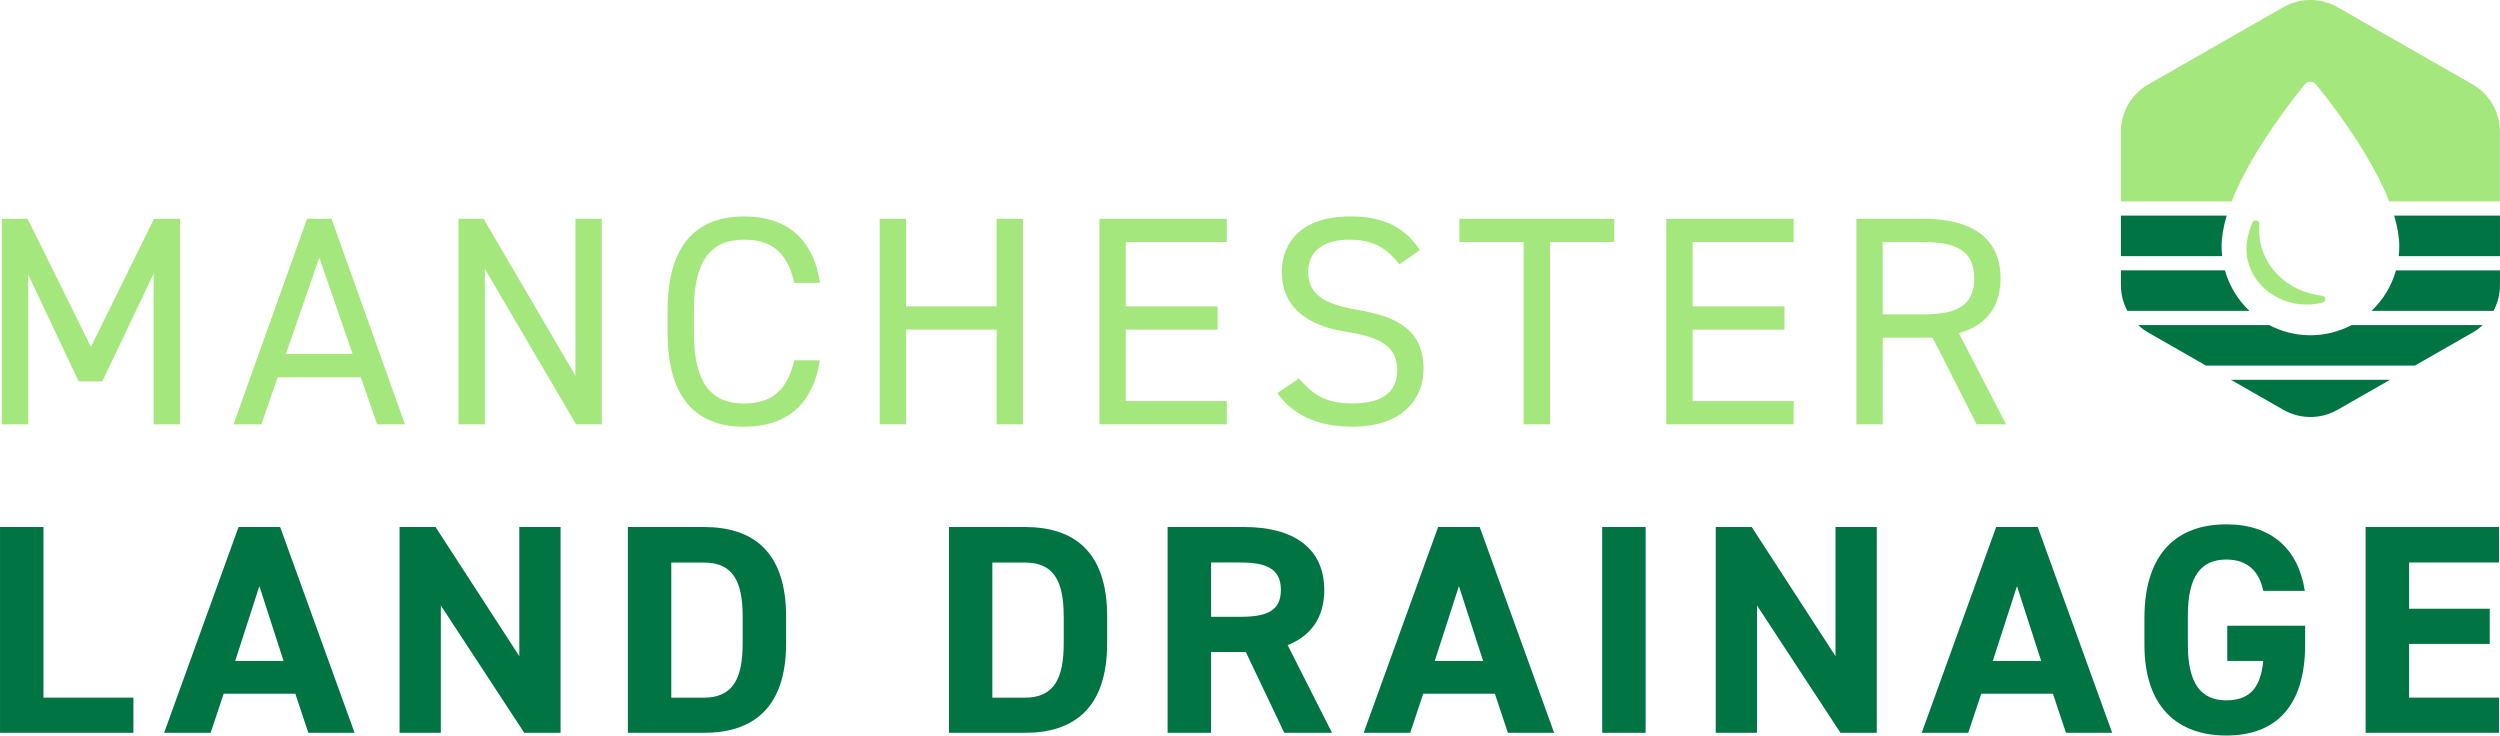 <?xml version="1.0" encoding="UTF-8"?>
<svg xmlns="http://www.w3.org/2000/svg" id="a" width="303.73mm" height="89.36mm" viewBox="0 0 860.97 253.31">
  <defs>
    <style>.b{fill:#007543;}.c{fill:#a4e77d;}</style>
  </defs>
  <path class="b" d="M14.96,240.26h30.98v12.12H0v-70.88h14.96v58.76Z"></path>
  <path class="b" d="M56.51,252.38l25.64-70.88h14.32l25.64,70.88h-15.92l-4.49-13.46h-24.68l-4.49,13.46h-16.03ZM80.98,227.63h16.67l-8.33-25.78-8.33,25.78Z"></path>
  <path class="b" d="M193.05,181.5v70.88h-12.5l-28.74-43.86v43.86h-14.21v-70.88h12.39l28.85,44.48v-44.48h14.21Z"></path>
  <path class="b" d="M216.23,252.38v-70.88h26.18c16.67,0,28.31,8.22,28.31,30.82v9.24c0,22.5-11.65,30.82-28.31,30.82h-26.18ZM255.76,221.57v-9.24c0-12.22-3.42-18.59-13.36-18.59h-11.22v46.53h11.22c9.94,0,13.36-6.47,13.36-18.7Z"></path>
  <path class="b" d="M326.8,252.38v-70.88h26.18c16.67,0,28.31,8.22,28.31,30.82v9.24c0,22.5-11.65,30.82-28.31,30.82h-26.18ZM366.33,221.57v-9.24c0-12.22-3.42-18.59-13.36-18.59h-11.22v46.53h11.22c9.94,0,13.36-6.47,13.36-18.7Z"></path>
  <path class="b" d="M442.29,252.38l-13.25-27.84h-11.97v27.84h-14.96v-70.88h26.39c16.99,0,27.56,7.29,27.56,21.67,0,9.55-4.59,15.82-12.61,19l15.28,30.2h-16.45ZM427.12,212.42c8.87,0,14-1.85,14-9.25s-5.13-9.45-14-9.45h-10.04v18.7h10.04Z"></path>
  <path class="b" d="M469.63,252.38l25.64-70.88h14.32l25.64,70.88h-15.92l-4.49-13.46h-24.68l-4.49,13.46h-16.03ZM494.1,227.63h16.67l-8.33-25.78-8.33,25.78Z"></path>
  <path class="b" d="M566.74,252.38h-14.96v-70.88h14.96v70.88Z"></path>
  <path class="b" d="M646.34,181.5v70.88h-12.5l-28.74-43.86v43.86h-14.21v-70.88h12.39l28.85,44.48v-44.48h14.21Z"></path>
  <path class="b" d="M661.82,252.38l25.64-70.88h14.32l25.64,70.88h-15.92l-4.49-13.46h-24.68l-4.49,13.46h-16.03ZM686.29,227.63h16.67l-8.33-25.78-8.33,25.78Z"></path>
  <path class="b" d="M793.87,215.51v6.47c0,21.67-10.47,31.33-27.14,31.33s-28.21-9.66-28.21-31.33v-9.04c0-22.91,11.65-32.36,28.21-32.36,15.49,0,24.79,8.42,27.03,22.91h-14.32c-1.28-6.47-5.23-10.79-12.71-10.79-8.65,0-13.25,5.65-13.25,19.21v10.07c0,13.56,4.59,19.21,13.25,19.21s11.86-5.03,12.71-13.56h-12.39v-12.12h26.82Z"></path>
  <path class="b" d="M860.64,181.5v12.22h-30.98v15.92h27.78v12.12h-27.78v18.49h30.98v12.12h-45.94v-70.88h45.94Z"></path>
  <path class="b" d="M765.1,84.87c0-3.16.59-6.71,1.76-10.61h-36.44v13.95h34.87c-.12-1.1-.19-2.21-.19-3.34Z"></path>
  <path class="b" d="M766.24,93.11h-35.82v5.11c0,3.14.79,6.16,2.21,8.83h42.04c-3.96-3.75-6.92-8.55-8.43-13.95Z"></path>
  <path class="b" d="M826.29,84.87c0,1.13-.07,2.24-.19,3.34h34.87v-13.95h-36.44c1.17,3.9,1.76,7.44,1.76,10.61Z"></path>
  <path class="b" d="M786.35,141.13c5.79,3.31,12.9,3.31,18.69,0l18.04-10.32h-54.76l18.04,10.32Z"></path>
  <path class="b" d="M816.72,107.06h42.04c1.42-2.68,2.21-5.7,2.21-8.83v-5.11h-35.82c-1.51,5.4-4.47,10.19-8.43,13.95Z"></path>
  <path class="b" d="M795.7,115.46c-5.12,0-9.94-1.27-14.18-3.5h-45.13c1.05.99,2.22,1.86,3.5,2.6l19.84,11.35h71.92l19.84-11.35c1.28-.73,2.45-1.61,3.5-2.6h-45.13c-4.24,2.23-9.06,3.5-14.18,3.5Z"></path>
  <path class="c" d="M851.5,29.05l-46.46-26.57c-5.79-3.31-12.9-3.31-18.69,0l-46.46,26.57c-5.86,3.35-9.48,9.59-9.48,16.34v23.96h38.15c2-5.11,4.84-10.73,8.55-16.85,6.19-10.22,13.08-19.07,16.63-23.43.48-.58,1.19-.92,1.94-.92.75,0,1.47.34,1.94.92,3.55,4.36,10.44,13.21,16.63,23.42,3.71,6.12,6.56,11.75,8.56,16.85h38.15v-23.96c0-6.75-3.62-12.99-9.48-16.34Z"></path>
  <path class="c" d="M775.66,76.72c-1.33,3.34-2.01,6.34-2.01,8.9,0,10.62,9.3,19.26,20.73,19.26,1.87,0,3.73-.23,5.51-.69.6-.15.99-.68.94-1.25-.05-.57-.53-1.03-1.14-1.1-12.35-1.28-21.66-10.95-21.66-22.51,0-.66.04-1.36.12-2.08.07-.6-.36-1.15-.99-1.29-.63-.14-1.27.19-1.5.75Z"></path>
  <path class="c" d="M31.31,119.46l21.72-44.1h8.96v70.77h-9.07v-51.9l-17.71,37.13h-8.12l-17.39-36.82v51.59H.64v-70.77h8.86l21.82,44.1Z"></path>
  <path class="c" d="M80.43,146.13l25.3-70.77h8.43l25.3,70.77h-9.59l-5.59-16.21h-28.67l-5.59,16.21h-9.59ZM98.46,121.92h22.98l-11.49-33.23-11.49,33.23Z"></path>
  <path class="c" d="M207.24,75.36v70.77h-8.86l-31.41-53.54v53.54h-9.07v-70.77h8.64l31.63,54.05v-54.05h9.07Z"></path>
  <path class="c" d="M273.55,97.41c-2.53-11.08-8.33-14.87-17.29-14.87-11.17,0-17.29,6.77-17.29,24.31v7.8c0,17.54,6.11,24.31,17.29,24.31,9.49,0,14.86-4.51,17.29-14.87h8.75c-2.32,15.9-12.23,22.87-26.04,22.87-16.13,0-26.35-9.44-26.35-32.31v-7.8c0-22.87,10.23-32.31,26.35-32.31,14.34,0,23.82,7.39,26.14,22.87h-8.86Z"></path>
  <path class="c" d="M312.02,105.51h31.2v-30.15h9.07v70.77h-9.07v-32.62h-31.2v32.62h-9.07v-70.77h9.07v30.15Z"></path>
  <path class="c" d="M422.49,75.36v8h-34.79v22.15h31.63v8h-31.63v24.62h34.79v8h-43.85v-70.77h43.85Z"></path>
  <path class="c" d="M481.94,91.05c-3.9-4.92-8.12-8.51-17.29-8.51-8.43,0-14.13,3.69-14.13,11.08,0,8.41,6.54,11.28,17.18,13.13,14.02,2.36,22.56,7.28,22.56,20.41,0,9.23-6.33,19.79-24.46,19.79-11.81,0-20.45-3.9-25.93-11.59l7.48-5.03c4.74,5.44,8.96,8.62,18.45,8.62,11.91,0,15.39-5.33,15.39-11.39,0-6.67-3.48-11.18-17.18-13.23-13.7-2.05-22.56-8.41-22.56-20.72,0-10.15,6.85-19.08,23.51-19.08,11.6,0,18.87,3.79,24.04,11.59l-7.06,4.92Z"></path>
  <path class="c" d="M555.94,75.36v8h-22.14v62.77h-9.07v-62.77h-22.14v-8h53.34Z"></path>
  <path class="c" d="M617.71,75.36v8h-34.79v22.15h31.63v8h-31.63v24.62h34.79v8h-43.85v-70.77h43.85Z"></path>
  <path class="c" d="M680.75,146.13l-15.18-29.85h-17.18v29.85h-9.07v-70.77h23.19c16.76,0,26.46,6.77,26.46,20.51,0,9.95-5.06,16.21-14.34,18.87l16.23,31.39h-10.12ZM662.51,108.28c12.33,0,17.39-3.69,17.39-12.41s-5.06-12.51-17.39-12.51h-14.13v24.92h14.13Z"></path>
</svg>
